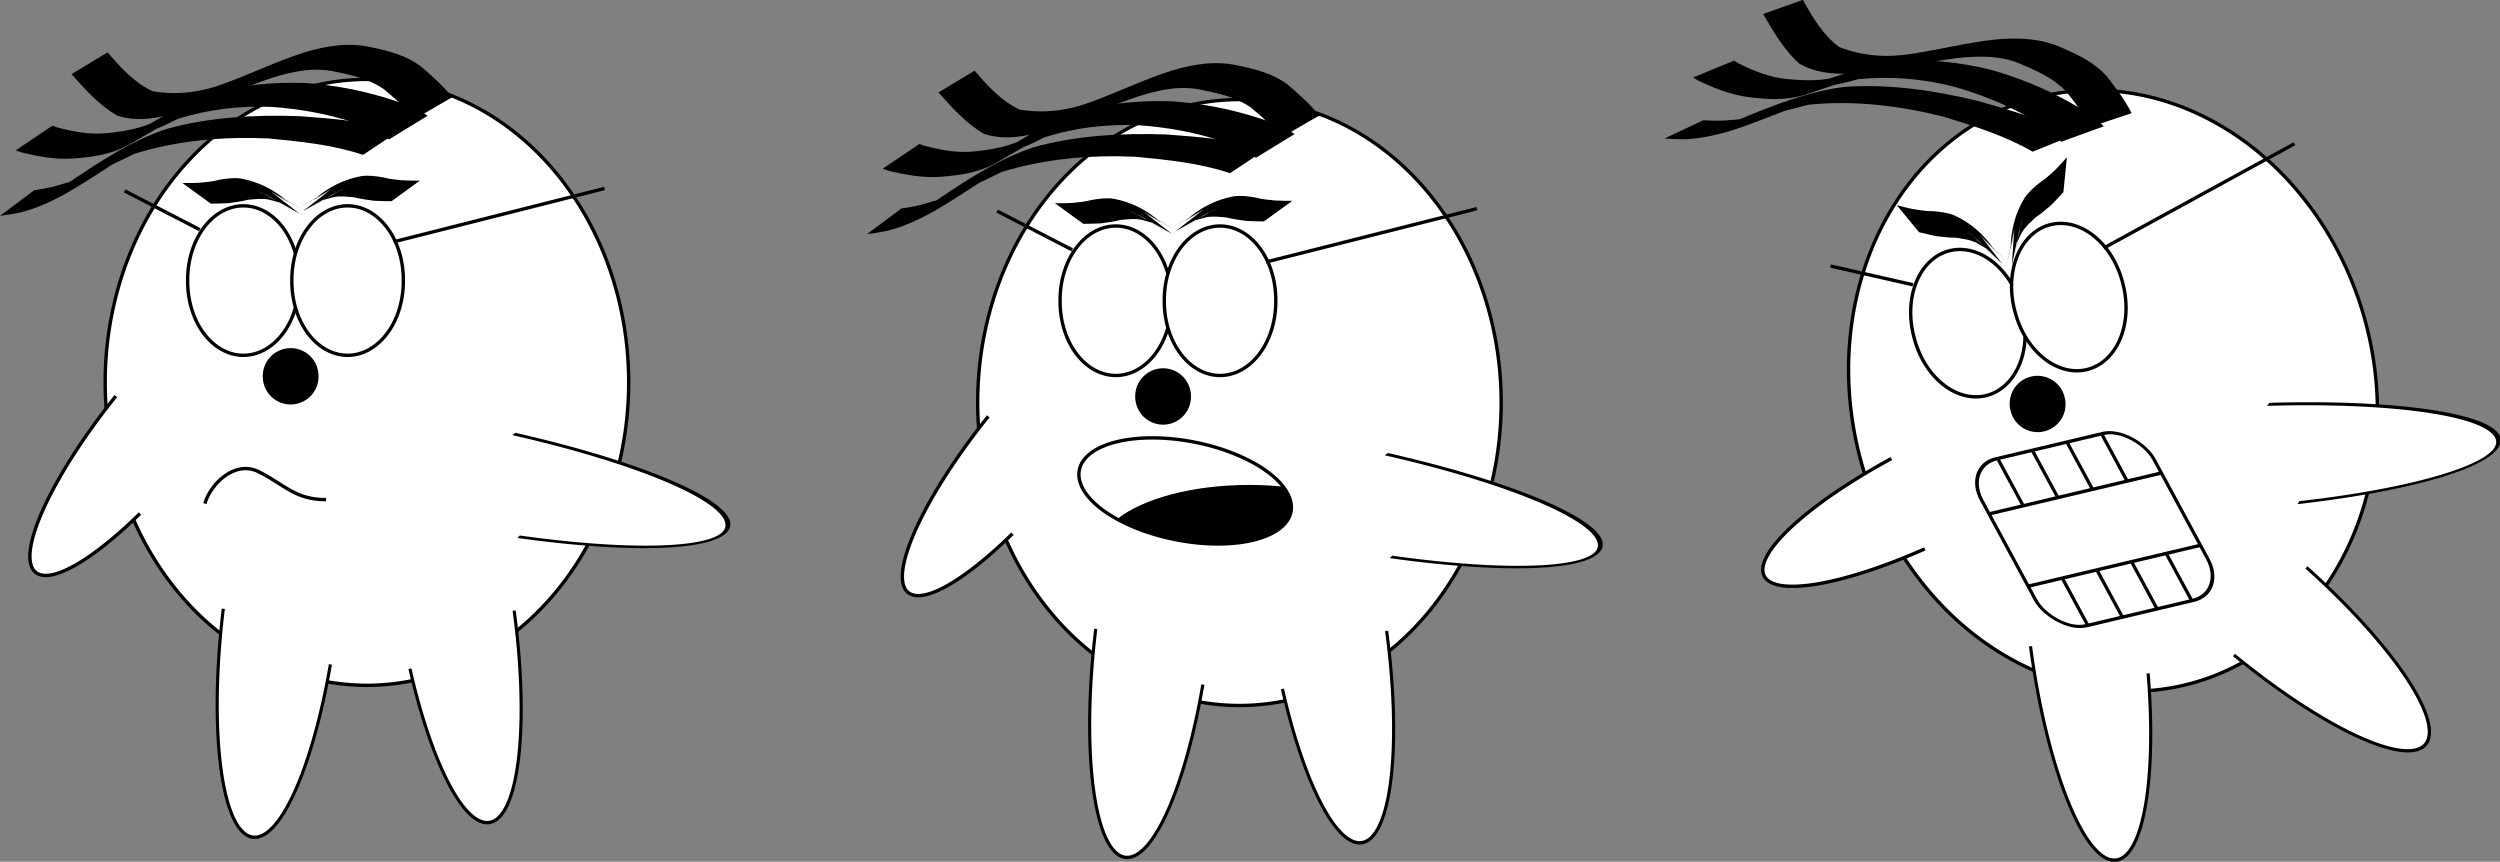 <?xml version="1.0" encoding="UTF-8" standalone="no"?>
<!-- Created with Inkscape (http://www.inkscape.org/) -->
<svg
    xmlns:inkscape="http://www.inkscape.org/namespaces/inkscape"
    xmlns:rdf="http://www.w3.org/1999/02/22-rdf-syntax-ns#"
    xmlns="http://www.w3.org/2000/svg"
    xmlns:cc="http://creativecommons.org/ns#"
    xmlns:dc="http://purl.org/dc/elements/1.1/"
    xmlns:sodipodi="http://sodipodi.sourceforge.net/DTD/sodipodi-0.dtd"
    xmlns:svg="http://www.w3.org/2000/svg"
    xmlns:ns1="http://sozi.baierouge.fr"
    xmlns:xlink="http://www.w3.org/1999/xlink"
    id="svg2"
    sodipodi:docname="toon based on dogbert.svg"
    viewBox="0 0 2947.3 1015.9"
    sodipodi:version="0.32"
    version="1.0"
    inkscape:output_extension="org.inkscape.output.svg.inkscape"
    inkscape:version="0.46"
    sodipodi:docbase="/Users/Adam/Desktop/Work/drawings"
  >
  <rect x="0" y="0" width="2947.3" height="1015.9" fill="#808080" stroke="none"/>
  <sodipodi:namedview
      id="base"
      bordercolor="#666666"
      inkscape:pageshadow="2"
      guidetolerance="10"
      pagecolor="#ffffff"
      gridtolerance="10000"
      inkscape:window-height="874"
      inkscape:zoom="0.35"
      objecttolerance="10"
      showgrid="false"
      borderopacity="1.0"
      inkscape:current-layer="layer1"
      inkscape:cx="375"
      inkscape:cy="520"
      inkscape:window-y="124"
      inkscape:window-x="1276"
      inkscape:window-width="1440"
      showborder="false"
      inkscape:pageopacity="0.0"
      inkscape:document-units="px"
  />
  <g
      id="layer1"
      inkscape:label="Layer 1"
      inkscape:groupmode="layer"
      transform="translate(1126.9 27.908)"
    >
    <path
        id="path2160"
        sodipodi:rx="308.57144"
        sodipodi:ry="357.14285"
        style="stroke:#000000;stroke-width:4;fill:#ffffff"
        sodipodi:type="arc"
        d="m642.86 446.65a308.57 357.14 0 1 1 -617.15 0 308.57 357.14 0 1 1 617.15 0z"
        sodipodi:cy="446.64789"
        sodipodi:cx="334.28571"
    />
    <path
        id="path2162"
        sodipodi:rx="32.857143"
        sodipodi:ry="32.857143"
        style="fill:#000000"
        sodipodi:type="arc"
        d="m265.71 493.79a32.857 32.857 0 1 1 -65.71 0 32.857 32.857 0 1 1 65.71 0z"
        transform="translate(11.429 -54.286)"
        sodipodi:cy="493.79074"
        sodipodi:cx="232.85715"
    />
    <g
        id="g3154"
        transform="translate(-2.857 8.571)"
      >
      <g
          id="g3138"
          transform="translate(-88.571 28.571)"
        >
        <path
            id="path3134"
            sodipodi:rx="65.714287"
            sodipodi:ry="87.14286"
            style="stroke:#000000;stroke-width:4;fill:#ffffff"
            sodipodi:type="arc"
            d="m345.71 288.08a65.714 87.143 0 1 1 -131.42 0 65.714 87.143 0 1 1 131.42 0z"
            transform="translate(0 1.429)"
            sodipodi:cy="288.07648"
            sodipodi:cx="280"
        />
        <path
            id="path3136"
            sodipodi:rx="65.714287"
            sodipodi:ry="87.14286"
            style="stroke:#000000;stroke-width:4;fill:#ffffff"
            sodipodi:type="arc"
            d="m345.71 288.08a65.714 87.143 0 1 1 -131.42 0 65.714 87.143 0 1 1 131.42 0z"
            transform="translate(122.86 1.429)"
            sodipodi:cy="288.07648"
            sodipodi:cx="280"
        />
      </g
      >
      <path
          id="path3142"
          style="stroke:#000000;stroke-width:4;fill:none"
          d="m368.57 272.36l248.57-62.85"
      />
      <path
          id="path3146"
          style="stroke:#000000;stroke-width:4;fill:none"
          d="m140 258.08l-88.571-45.72"
      />
    </g
    >
    <path
        id="path3161"
        sodipodi:rx="72.85714"
        sodipodi:ry="262.85715"
        style="stroke:#000000;stroke-width:4;fill:#ffffff"
        sodipodi:type="arc"
        d="m-35.604 607.86a72.857 262.86 0 0 1 -144.4 -49.78"
        sodipodi:open="true"
        transform="matrix(.916 .112 -.121 .993 397.34 179.56)"
        sodipodi:cy="558.07648"
        sodipodi:cx="-107.14286"
        sodipodi:end="3.1415927"
        sodipodi:start="0.19053068"
    />
    <path
        id="path3163"
        sodipodi:rx="72.85714"
        sodipodi:ry="262.85715"
        style="stroke:#000000;stroke-width:4;fill:#ffffff"
        sodipodi:type="arc"
        d="m-34.513 578.81a72.857 262.86 0 0 1 -142.89 48.85"
        sodipodi:open="true"
        transform="matrix(.912 -.141 .153 .989 450.73 138.48)"
        sodipodi:cy="558.07648"
        sodipodi:cx="-107.14286"
        sodipodi:end="2.8736636"
        sodipodi:start="0.078967108"
    />
    <path
        id="path3167"
        sodipodi:rx="57.142857"
        sodipodi:ry="224.28572"
        style="stroke:#000000;stroke-width:4;fill:#ffffff"
        sodipodi:type="arc"
        d="m-171.44 508.67a57.143 224.29 0 0 1 -109.12 89.67"
        sodipodi:open="true"
        transform="matrix(-.778 -.629 -.629 .778 224.78 -40.682)"
        sodipodi:cy="505.21933"
        sodipodi:cx="-228.57143"
        sodipodi:end="2.7134519"
        sodipodi:start="0.015378971"
    />
    <path
        id="path3169"
        sodipodi:rx="57.142857"
        sodipodi:ry="224.28572"
        style="stroke:#000000;stroke-width:3.227;fill:#ffffff"
        sodipodi:type="arc"
        d="m-171.44 508.67a57.143 224.29 0 0 1 -109.12 89.67"
        sodipodi:open="true"
        transform="matrix(1.099 -.853 1.399 .313 -15.779 202.05)"
        sodipodi:cy="505.21933"
        sodipodi:cx="-228.57143"
        sodipodi:end="2.7134519"
        sodipodi:start="0.015378971"
    />
    <g
        id="g3181"
        transform="translate(25.714 -11.429)"
      >
      <path
          id="path3150"
          sodipodi:rx="127.14286"
          sodipodi:ry="58.57143"
          style="stroke:#000000;stroke-width:4;fill:#ffffff"
          sodipodi:type="arc"
          d="m440 619.51a127.14 58.571 0 1 1 -254.29 0 127.14 58.571 0 1 1 254.29 0z"
          transform="matrix(.981 .194 -.194 .981 57.844 -106.15)"
          sodipodi:cy="619.50507"
          sodipodi:cx="312.85715"
      />
      <path
          id="path3176"
          style="fill:#000000"
          d="m320 555.22c-67.28 0-125.82 16.36-155.81 40.44 18.83 10.37 42.46 18.95 68.72 24.15 68.84 13.65 129.8-1 136.09-32.72 1.93-9.75-1.52-20.01-9.25-29.9-12.79-1.28-26.08-1.97-39.75-1.97z"
      />
    </g
    >
    <path
        id="path3185"
        style="fill:#000000"
        d="m292.07 219c-111.37 63.2 86.07-48.14-20.29 12.24 17.23-14.89 34.96-23.8 55.89-27.73 8.7-1.17 17.15 0.02 25.69 1.46 7.45 2.1 15.12 2.71 22.77 3.48 6.85 0.45 13.71 0.34 20.56 0.37l-33.48 24.29c-6.94-0.12-13.9-0.13-20.84-0.56-7.67-1.05-15.33-2.05-22.86-3.99-8.35-0.77-16.63-1.97-25.01-0.17-26.49 7.57-2.12-0.32 15.87-12.21-126.86 73.81 68.62-40.01-51.82 28.86l33.52-26.04z"
    />
    <path
        id="path3187"
        style="fill:#000000"
        d="m221.38 221.86c111.38 63.19-86.07-48.14 20.3 12.24-17.23-14.89-34.96-23.8-55.89-27.73-8.71-1.17-17.16 0.02-25.69 1.46-7.45 2.1-15.13 2.71-22.78 3.47-6.84 0.46-13.7 0.35-20.56 0.37l33.48 24.3c6.95-0.12 13.9-0.14 20.84-0.56 7.67-1.05 15.34-2.05 22.87-3.99 8.34-0.77 16.63-1.97 25.01-0.18 26.48 7.57 2.11-0.31-15.88-12.21 126.87 73.82-68.61-40 51.82 28.87l-33.52-26.04z"
    />
    <path
        id="path3192"
        sodipodi:rx="308.57144"
        sodipodi:ry="357.14285"
        style="stroke:#000000;stroke-width:4;fill:#ffffff"
        sodipodi:type="arc"
        d="m642.86 446.65a308.57 357.14 0 1 1 -617.15 0 308.57 357.14 0 1 1 617.15 0z"
        transform="translate(-1028.6 -23.791)"
        sodipodi:cy="446.64789"
        sodipodi:cx="334.28571"
    />
    <path
        id="path3194"
        sodipodi:rx="32.857143"
        sodipodi:ry="32.857143"
        style="fill:#000000"
        sodipodi:type="arc"
        d="m265.71 493.79a32.857 32.857 0 1 1 -65.71 0 32.857 32.857 0 1 1 65.71 0z"
        transform="translate(-1017.1 -78.077)"
        sodipodi:cy="493.79074"
        sodipodi:cx="232.85715"
    />
    <g
        id="g3196"
        transform="translate(-1031.4 -15.219)"
      >
      <g
          id="g3198"
          transform="translate(-88.571 28.571)"
        >
        <path
            id="path3200"
            sodipodi:rx="65.714287"
            sodipodi:ry="87.14286"
            style="stroke:#000000;stroke-width:4;fill:#ffffff"
            sodipodi:type="arc"
            d="m345.71 288.08a65.714 87.143 0 1 1 -131.42 0 65.714 87.143 0 1 1 131.42 0z"
            transform="translate(0 1.429)"
            sodipodi:cy="288.07648"
            sodipodi:cx="280"
        />
        <path
            id="path3202"
            sodipodi:rx="65.714287"
            sodipodi:ry="87.14286"
            style="stroke:#000000;stroke-width:4;fill:#ffffff"
            sodipodi:type="arc"
            d="m345.71 288.08a65.714 87.143 0 1 1 -131.42 0 65.714 87.143 0 1 1 131.42 0z"
            transform="translate(122.86 1.429)"
            sodipodi:cy="288.07648"
            sodipodi:cx="280"
        />
      </g
      >
      <path
          id="path3204"
          style="stroke:#000000;stroke-width:4;fill:none"
          d="m368.57 272.36l248.57-62.85"
      />
      <path
          id="path3206"
          style="stroke:#000000;stroke-width:4;fill:none"
          d="m140 258.08l-88.571-45.72"
      />
    </g
    >
    <path
        id="path3208"
        sodipodi:rx="72.85714"
        sodipodi:ry="262.85715"
        style="stroke:#000000;stroke-width:4;fill:#ffffff"
        sodipodi:type="arc"
        d="m-35.604 607.86a72.857 262.86 0 0 1 -144.4 -49.78"
        sodipodi:open="true"
        transform="matrix(.916 .112 -.121 .993 -631.23 155.77)"
        sodipodi:cy="558.07648"
        sodipodi:cx="-107.14286"
        sodipodi:end="3.1415927"
        sodipodi:start="0.19053068"
    />
    <path
        id="path3210"
        sodipodi:rx="72.85714"
        sodipodi:ry="262.85715"
        style="stroke:#000000;stroke-width:4;fill:#ffffff"
        sodipodi:type="arc"
        d="m-34.513 578.81a72.857 262.86 0 0 1 -142.89 48.85"
        sodipodi:open="true"
        transform="matrix(.912 -.141 .153 .989 -577.84 114.69)"
        sodipodi:cy="558.07648"
        sodipodi:cx="-107.14286"
        sodipodi:end="2.8736636"
        sodipodi:start="0.078967108"
    />
    <path
        id="path3212"
        sodipodi:rx="57.142857"
        sodipodi:ry="224.28572"
        style="stroke:#000000;stroke-width:4;fill:#ffffff"
        sodipodi:type="arc"
        d="m-171.44 508.67a57.143 224.29 0 0 1 -109.12 89.67"
        sodipodi:open="true"
        transform="matrix(-.778 -.629 -.629 .778 -803.79 -64.473)"
        sodipodi:cy="505.21933"
        sodipodi:cx="-228.57143"
        sodipodi:end="2.7134519"
        sodipodi:start="0.015378971"
    />
    <path
        id="path3214"
        sodipodi:rx="57.142857"
        sodipodi:ry="224.28572"
        style="stroke:#000000;stroke-width:3.227;fill:#ffffff"
        sodipodi:type="arc"
        d="m-171.44 508.67a57.143 224.29 0 0 1 -109.12 89.67"
        sodipodi:open="true"
        transform="matrix(1.099 -.853 1.399 .313 -1044.3 178.26)"
        sodipodi:cy="505.21933"
        sodipodi:cx="-228.57143"
        sodipodi:end="2.7134519"
        sodipodi:start="0.015378971"
    />
    <path
        id="path3222"
        style="fill:#000000"
        d="m-736.5 195.21c-111.37 63.2 86.07-48.14-20.29 12.24 17.23-14.89 34.96-23.8 55.89-27.73 8.7-1.17 17.15 0.02 25.69 1.46 7.45 2.1 15.12 2.71 22.77 3.48 6.85 0.45 13.71 0.34 20.56 0.37l-33.48 24.29c-6.94-0.12-13.9-0.13-20.84-0.56-7.67-1.05-15.33-2.05-22.86-3.99-8.35-0.77-16.63-1.97-25.01-0.17-26.49 7.56-2.11-0.32 15.87-12.21-126.86 73.81 68.62-40.01-51.82 28.86l33.52-26.04z"
    />
    <path
        id="path3224"
        style="fill:#000000"
        d="m-807.18 198.07c111.37 63.19-86.08-48.15 20.29 12.24-17.23-14.89-34.96-23.8-55.89-27.73-8.7-1.17-17.16 0.02-25.69 1.46-7.45 2.1-15.12 2.7-22.78 3.47-6.84 0.46-13.7 0.34-20.55 0.37l33.47 24.3c6.95-0.13 13.9-0.14 20.84-0.56 7.67-1.05 15.34-2.05 22.87-3.99 8.35-0.77 16.63-1.97 25.01-0.18 26.48 7.57 2.11-0.31-15.88-12.21 126.87 73.82-68.61-40 51.82 28.87l-33.51-26.04z"
    />
    <path
        id="path3190"
        style="stroke:#000000;stroke-width:4;fill:none"
        d="m-885.36 565.8c6.13-22.2 34.8-51.98 63.67-37.47 30.84 15.5 42.4 32.78 79.19 32.78"
    />
    <g
        id="g3240"
        transform="translate(10.797 10.797)"
      >
      <path
          id="path3228"
          style="fill:#000000"
          d="m-650.56 102.6c-8.74-14.613-21.82-25.468-34.66-36.244-16.65-11.469-36.04-16.26-55.57-20.174-26.21-6.227-50.86-0.986-75.98 6.786-31.8 10.363-61.88 25.097-93.4 36.205-28.7 8.27-60.12 18.227-89.49 8.337-21.14-12.133-37.64-30.887-53.74-48.798l42.6-25.737c15.17 17.895 31.53 35.835 53.14 45.929 29.33 4.854 57.4 1.224 85.69-9.56 31.71-11.748 62.25-26.548 94.54-36.745 25.96-7.521 51.45-11.674 78.28-5.396 20.26 4.278 40.23 9.457 57.19 21.953 13.28 11.423 26.43 23.038 37.46 36.747l-46.06 26.697z"
      />
      <path
          id="path3230"
          style="fill:#000000"
          d="m-679.11 125.67c-12.34-9.36-26.99-14.76-41.45-19.93-31.45-10.349-64.07-16.086-97.03-18.417-37.43-1.572-74.75 2.887-110.46 14.097-84.15 41.82 82.76-49.764-60.81 32.2-19.54 10.17-41.04 12.9-62.74 14.58-21 1.31-41.6-2.44-61.8-7.51-1.9-0.73-3.8-1.45-5.7-2.18l43.3-29.14c1.7 0.66 3.4 1.32 5.1 1.98 19.5 5.21 39.3 9.01 59.6 6.86 21.5-2.23 42.61-5.85 61.79-16.42-83.89 49.41 27.78-21.799 60.58-30.675 35.97-9.692 73.28-13.32 110.51-11.98 33.66 2.33 66.7 8.511 98.94 18.643 15.77 5.161 32.05 10.34 45.74 19.967l-45.57 27.925z"
      />
      <path
          id="path3238"
          style="fill:#000000"
          d="m-709.66 143.86c-36.03-12.01-73.99-15.77-111.59-19.36-53.4-2.3-107.28 2.19-158.4 18.22-93.95 47.18 25.46-21.7-28.55 14.41-33.5 21.37-66.7 44.9-105.6 54.65-16.1 3.06-8.1 1.74-23.9 3.99l40.5-30.29c15.3-2.38 7.6-0.95 23.3-4.33 72.1-21.85-29.3 15.38 18.4-5.46 35.9-24.13 72.64-48.39 113.83-62.27 51.05-14.165 104.41-17.01 157.2-15.174 39.87 2.904 79.89 6.394 118.72 16.434l-43.91 29.18z"
      />
    </g
    >
    <g
        id="g3245"
        transform="translate(1032.9 32.392)"
      >
      <path
          id="path3247"
          style="fill:#000000"
          d="m-650.56 102.6c-8.74-14.613-21.82-25.468-34.66-36.244-16.65-11.469-36.04-16.26-55.57-20.174-26.21-6.227-50.86-0.986-75.98 6.786-31.8 10.363-61.88 25.097-93.4 36.205-28.7 8.27-60.12 18.227-89.49 8.337-21.14-12.133-37.64-30.887-53.74-48.798l42.6-25.737c15.17 17.895 31.53 35.835 53.14 45.929 29.33 4.854 57.4 1.224 85.69-9.56 31.71-11.748 62.25-26.548 94.54-36.745 25.96-7.521 51.45-11.674 78.28-5.396 20.26 4.278 40.23 9.457 57.19 21.953 13.28 11.423 26.43 23.038 37.46 36.747l-46.06 26.697z"
      />
      <path
          id="path3249"
          style="fill:#000000"
          d="m-679.11 125.67c-12.34-9.36-26.99-14.76-41.45-19.93-31.45-10.349-64.07-16.086-97.03-18.417-37.43-1.572-74.75 2.887-110.46 14.097-84.15 41.82 82.76-49.764-60.81 32.2-19.54 10.17-41.04 12.9-62.74 14.58-21 1.31-41.6-2.44-61.8-7.51-1.9-0.73-3.8-1.45-5.7-2.18l43.3-29.14c1.7 0.66 3.4 1.32 5.1 1.98 19.5 5.21 39.3 9.01 59.6 6.86 21.5-2.23 42.61-5.85 61.79-16.42-83.89 49.41 27.78-21.799 60.58-30.675 35.97-9.692 73.28-13.32 110.51-11.98 33.66 2.33 66.7 8.511 98.94 18.643 15.77 5.161 32.05 10.34 45.74 19.967l-45.57 27.925z"
      />
      <path
          id="path3251"
          style="fill:#000000"
          d="m-709.66 143.86c-36.03-12.01-73.99-15.77-111.59-19.36-53.4-2.3-107.28 2.19-158.4 18.22-93.95 47.18 25.46-21.7-28.55 14.41-33.5 21.37-66.7 44.9-105.6 54.65-16.1 3.06-8.1 1.74-23.9 3.99l40.5-30.29c15.3-2.38 7.6-0.95 23.3-4.33 72.1-21.85-29.3 15.38 18.4-5.46 35.9-24.13 72.64-48.39 113.83-62.27 51.05-14.165 104.41-17.01 157.2-15.174 39.87 2.904 79.89 6.394 118.72 16.434l-43.91 29.18z"
      />
    </g
    >
    <path
        id="path12528"
        sodipodi:rx="308.57144"
        sodipodi:ry="357.14285"
        style="stroke:#000000;stroke-width:4;fill:#ffffff"
        sodipodi:type="arc"
        d="m642.86 446.65a308.57 357.14 0 1 1 -617.15 0 308.57 357.14 0 1 1 617.15 0z"
        transform="matrix(.968 -.25 .25 .968 928.93 83.999)"
        sodipodi:cy="446.64789"
        sodipodi:cx="334.28571"
    />
    <path
        id="path12530"
        sodipodi:rx="32.857143"
        sodipodi:ry="32.857143"
        style="fill:#000000"
        sodipodi:type="arc"
        d="m265.71 493.79a32.857 32.857 0 1 1 -65.71 0 32.857 32.857 0 1 1 65.71 0z"
        transform="matrix(.968 -.25 .25 .968 926.43 28.579)"
        sodipodi:cy="493.79074"
        sodipodi:cx="232.85715"
    />
    <g
        id="g12532"
        transform="matrix(.968 -.25 .25 .968 928.3 93.012)"
      >
      <g
          id="g12534"
          transform="translate(-88.571 28.571)"
        >
        <path
            id="path12536"
            sodipodi:rx="65.714287"
            sodipodi:ry="87.14286"
            style="stroke:#000000;stroke-width:4;fill:#ffffff"
            sodipodi:type="arc"
            d="m345.71 288.08a65.714 87.143 0 1 1 -131.42 0 65.714 87.143 0 1 1 131.42 0z"
            transform="translate(0 1.429)"
            sodipodi:cy="288.07648"
            sodipodi:cx="280"
        />
        <path
            id="path12538"
            sodipodi:rx="65.714287"
            sodipodi:ry="87.14286"
            style="stroke:#000000;stroke-width:4;fill:#ffffff"
            sodipodi:type="arc"
            d="m345.71 288.08a65.714 87.143 0 1 1 -131.42 0 65.714 87.143 0 1 1 131.42 0z"
            transform="translate(122.86 1.429)"
            sodipodi:cy="288.07648"
            sodipodi:cx="280"
        />
      </g
      >
      <path
          id="path12540"
          style="stroke:#000000;stroke-width:4;fill:none"
          d="m368.57 272.36l248.57-62.85"
      />
      <path
          id="path12542"
          style="stroke:#000000;stroke-width:4;fill:none"
          d="m140 258.08l-88.571-45.72"
      />
    </g
    >
    <path
        id="path12544"
        sodipodi:rx="72.85714"
        sodipodi:ry="262.85715"
        style="stroke:#000000;stroke-width:4;fill:#ffffff"
        sodipodi:type="arc"
        d="m-35.604 607.86a72.857 262.86 0 0 1 -144.4 -49.78"
        sodipodi:open="true"
        transform="matrix(.915 -.121 .131 .992 1358.5 158.63)"
        sodipodi:cy="558.07648"
        sodipodi:cx="-107.14286"
        sodipodi:end="3.1415927"
        sodipodi:start="0.19053068"
    />
    <path
        id="path12546"
        sodipodi:rx="72.85714"
        sodipodi:ry="262.85715"
        style="stroke:#000000;stroke-width:4;fill:#ffffff"
        sodipodi:type="arc"
        d="m-34.513 578.81a72.857 262.86 0 0 1 -145.21 2.43"
        sodipodi:open="true"
        transform="matrix(.601 -.7 .759 .652 1173.6 239.46)"
        sodipodi:cy="558.07648"
        sodipodi:cx="-107.14286"
        sodipodi:end="3.0533727"
        sodipodi:start="0.078967108"
    />
    <path
        id="path12548"
        sodipodi:rx="57.142857"
        sodipodi:ry="224.28572"
        style="stroke:#000000;stroke-width:4;fill:#ffffff"
        sodipodi:type="arc"
        d="m-171.88 533.38a57.143 224.29 0 0 1 -112.89 12.37"
        sodipodi:open="true"
        transform="matrix(-.447 -.894 -.894 .447 1502.9 120.64)"
        sodipodi:cy="505.21933"
        sodipodi:cx="-228.57143"
        sodipodi:end="2.9598896"
        sodipodi:start="0.12588287"
    />
    <path
        id="path12550"
        sodipodi:rx="57.142857"
        sodipodi:ry="224.28572"
        style="stroke:#000000;stroke-width:3.227;fill:#ffffff"
        sodipodi:type="arc"
        d="m-171.44 508.67a57.143 224.29 0 0 1 -109.12 89.67"
        sodipodi:open="true"
        transform="matrix(.851 -1.1 1.433 -.046 964.11 283.59)"
        sodipodi:cy="505.21933"
        sodipodi:cx="-228.57143"
        sodipodi:end="2.7134519"
        sodipodi:start="0.015378971"
    />
    <path
        id="path12558"
        style="fill:#000000"
        d="m1247.8 242.28c-26.9 125.2 21.3-96.28-4.4 23.3 0.4-22.77 5.5-41.94 16.5-60.18 4.9-7.27 11.5-12.79 18.2-18.2 6.5-4.17 12.1-9.49 17.8-14.69 4.9-4.81 9.3-10 13.9-15.1l-4.1 41.15c-4.7 5.11-9.4 10.29-14.3 15.19-5.9 5.03-11.7 10.09-18.2 14.41-6.1 5.72-12.5 11.11-16.8 18.56-11.9 24.8-1.6 1.37 1.5-19.98-29.3 143.82 15.8-77.84-13 57.89l2.9-42.35z"
    />
    <path
        id="path12560"
        style="fill:#000000"
        d="m1207.9 249.92c92.1 88.98-71.3-68.09 16.6 16.91-12.9-18.71-27.9-31.76-47.2-40.79-8.1-3.3-16.6-4.26-25.2-4.99-7.8 0.17-15.3-1.15-22.9-2.32-6.8-1.26-13.4-3.09-20-4.77l26.3 31.88c6.8 1.61 13.5 3.34 20.3 4.66 7.7 0.89 15.4 1.84 23.2 1.84 8.3 1.33 16.6 2.23 24.2 6.06 23.8 13.94 2.2 0.23-12.3-15.78 104.5 103.13-56.5-55.85 43 40.88l-26-33.58z"
    />
    <g
        id="g12562"
        inkscape:transform-center-x="216.22544"
        inkscape:transform-center-y="-65.828972"
        transform="matrix(.98 .201 -.201 .98 1993.8 152.58)"
      >
      <path
          id="path12564"
          style="fill:#000000"
          d="m-650.56 102.6c-8.74-14.613-21.82-25.468-34.66-36.244-16.65-11.469-36.04-16.26-55.57-20.174-26.21-6.227-50.86-0.986-75.98 6.786-31.8 10.363-61.88 25.097-93.4 36.205-28.7 8.27-60.12 18.227-89.49 8.337-21.14-12.133-37.64-30.887-53.74-48.798l42.6-25.737c15.17 17.895 31.53 35.835 53.14 45.929 29.33 4.854 57.4 1.224 85.69-9.56 31.71-11.748 62.25-26.548 94.54-36.745 25.96-7.521 51.45-11.674 78.28-5.396 20.26 4.278 40.23 9.457 57.19 21.953 13.28 11.423 26.43 23.038 37.46 36.747l-46.06 26.697z"
      />
      <path
          id="path12566"
          style="fill:#000000"
          d="m-679.11 125.67c-12.34-9.36-26.99-14.76-41.45-19.93-31.45-10.349-64.07-16.086-97.03-18.417-37.43-1.572-74.75 2.887-110.46 14.097-84.15 41.82 82.76-49.764-60.81 32.2-19.54 10.17-41.04 12.9-62.74 14.58-21 1.31-41.6-2.44-61.8-7.51-1.9-0.73-3.8-1.45-5.7-2.18l43.3-29.14c1.7 0.66 3.4 1.32 5.1 1.98 19.5 5.21 39.3 9.01 59.6 6.86 21.5-2.23 42.61-5.85 61.79-16.42-83.89 49.41 27.78-21.799 60.58-30.675 35.97-9.692 73.28-13.32 110.51-11.98 33.66 2.33 66.7 8.511 98.94 18.643 15.77 5.161 32.05 10.34 45.74 19.967l-45.57 27.925z"
      />
      <path
          id="path12568"
          style="fill:#000000"
          d="m-709.66 143.86c-36.03-12.01-73.99-15.77-111.59-19.36-53.4-2.3-107.28 2.19-158.4 18.22-93.95 47.18 25.46-21.7-28.55 14.41-33.5 21.37-66.7 44.9-105.6 54.65-16.1 3.06-8.1 1.74-23.9 3.99l40.5-30.29c15.3-2.38 7.6-0.95 23.3-4.33 72.1-21.85-29.3 15.38 18.4-5.46 35.9-24.13 72.64-48.39 113.83-62.27 51.05-14.165 104.41-17.01 157.2-15.174 39.87 2.904 79.89 6.394 118.72 16.434l-43.91 29.18z"
      />
    </g
    >
    <g
        id="g13605"
        transform="matrix(.973 -.231 0.492 .911 -689.13 -65.723)"
      >
      <g
          id="g13568"
          transform="translate(634.68 241.14)"
        >
        <path
            id="path13541"
            style="stroke:#000000;stroke-width:4;fill:none"
            d="m785.12 919.2h210.46"
        />
        <g
            id="g13562"
            transform="translate(-169.58 -125.97)"
          >
          <path
              id="path13543"
              style="stroke:#000000;stroke-width:4;fill:none"
              d="m996.95 1106.3v-61.1"
          />
          <path
              id="path13545"
              style="stroke:#000000;stroke-width:4;fill:none"
              d="m1038.9 1106.3v-61.1"
          />
          <path
              id="path13547"
              style="stroke:#000000;stroke-width:4;fill:none"
              d="m1122.9 1106.3v-61.1"
          />
          <path
              id="path13549"
              style="stroke:#000000;stroke-width:4;fill:none"
              d="m1080.9 1106.3v-61.1"
          />
        </g
        >
      </g
      >
      <g
          id="g13596"
          transform="translate(211.1 525.47)"
        >
        <rect
            id="rect12570"
            style="stroke:#000000;stroke-width:4;fill:none"
            rx="39.489"
            ry="43.429"
            height="215.95"
            width="208.75"
            y="480.11"
            x="1209.6"
        />
        <path
            id="path13578"
            style="stroke:#000000;stroke-width:4;fill:none"
            d="m1208.7 541.29h210.5"
        />
        <g
            id="g13580"
            transform="matrix(1 0 0 -1 254 1586.5)"
          >
          <path
              id="path13582"
              style="stroke:#000000;stroke-width:4;fill:none"
              d="m996.95 1106.3v-61.1"
          />
          <path
              id="path13584"
              style="stroke:#000000;stroke-width:4;fill:none"
              d="m1038.9 1106.3v-61.1"
          />
          <path
              id="path13586"
              style="stroke:#000000;stroke-width:4;fill:none"
              d="m1122.9 1106.3v-61.1"
          />
          <path
              id="path13588"
              style="stroke:#000000;stroke-width:4;fill:none"
              d="m1080.9 1106.3v-61.1"
          />
        </g
        >
      </g
      >
    </g
    >
  </g
  >
</svg
>
